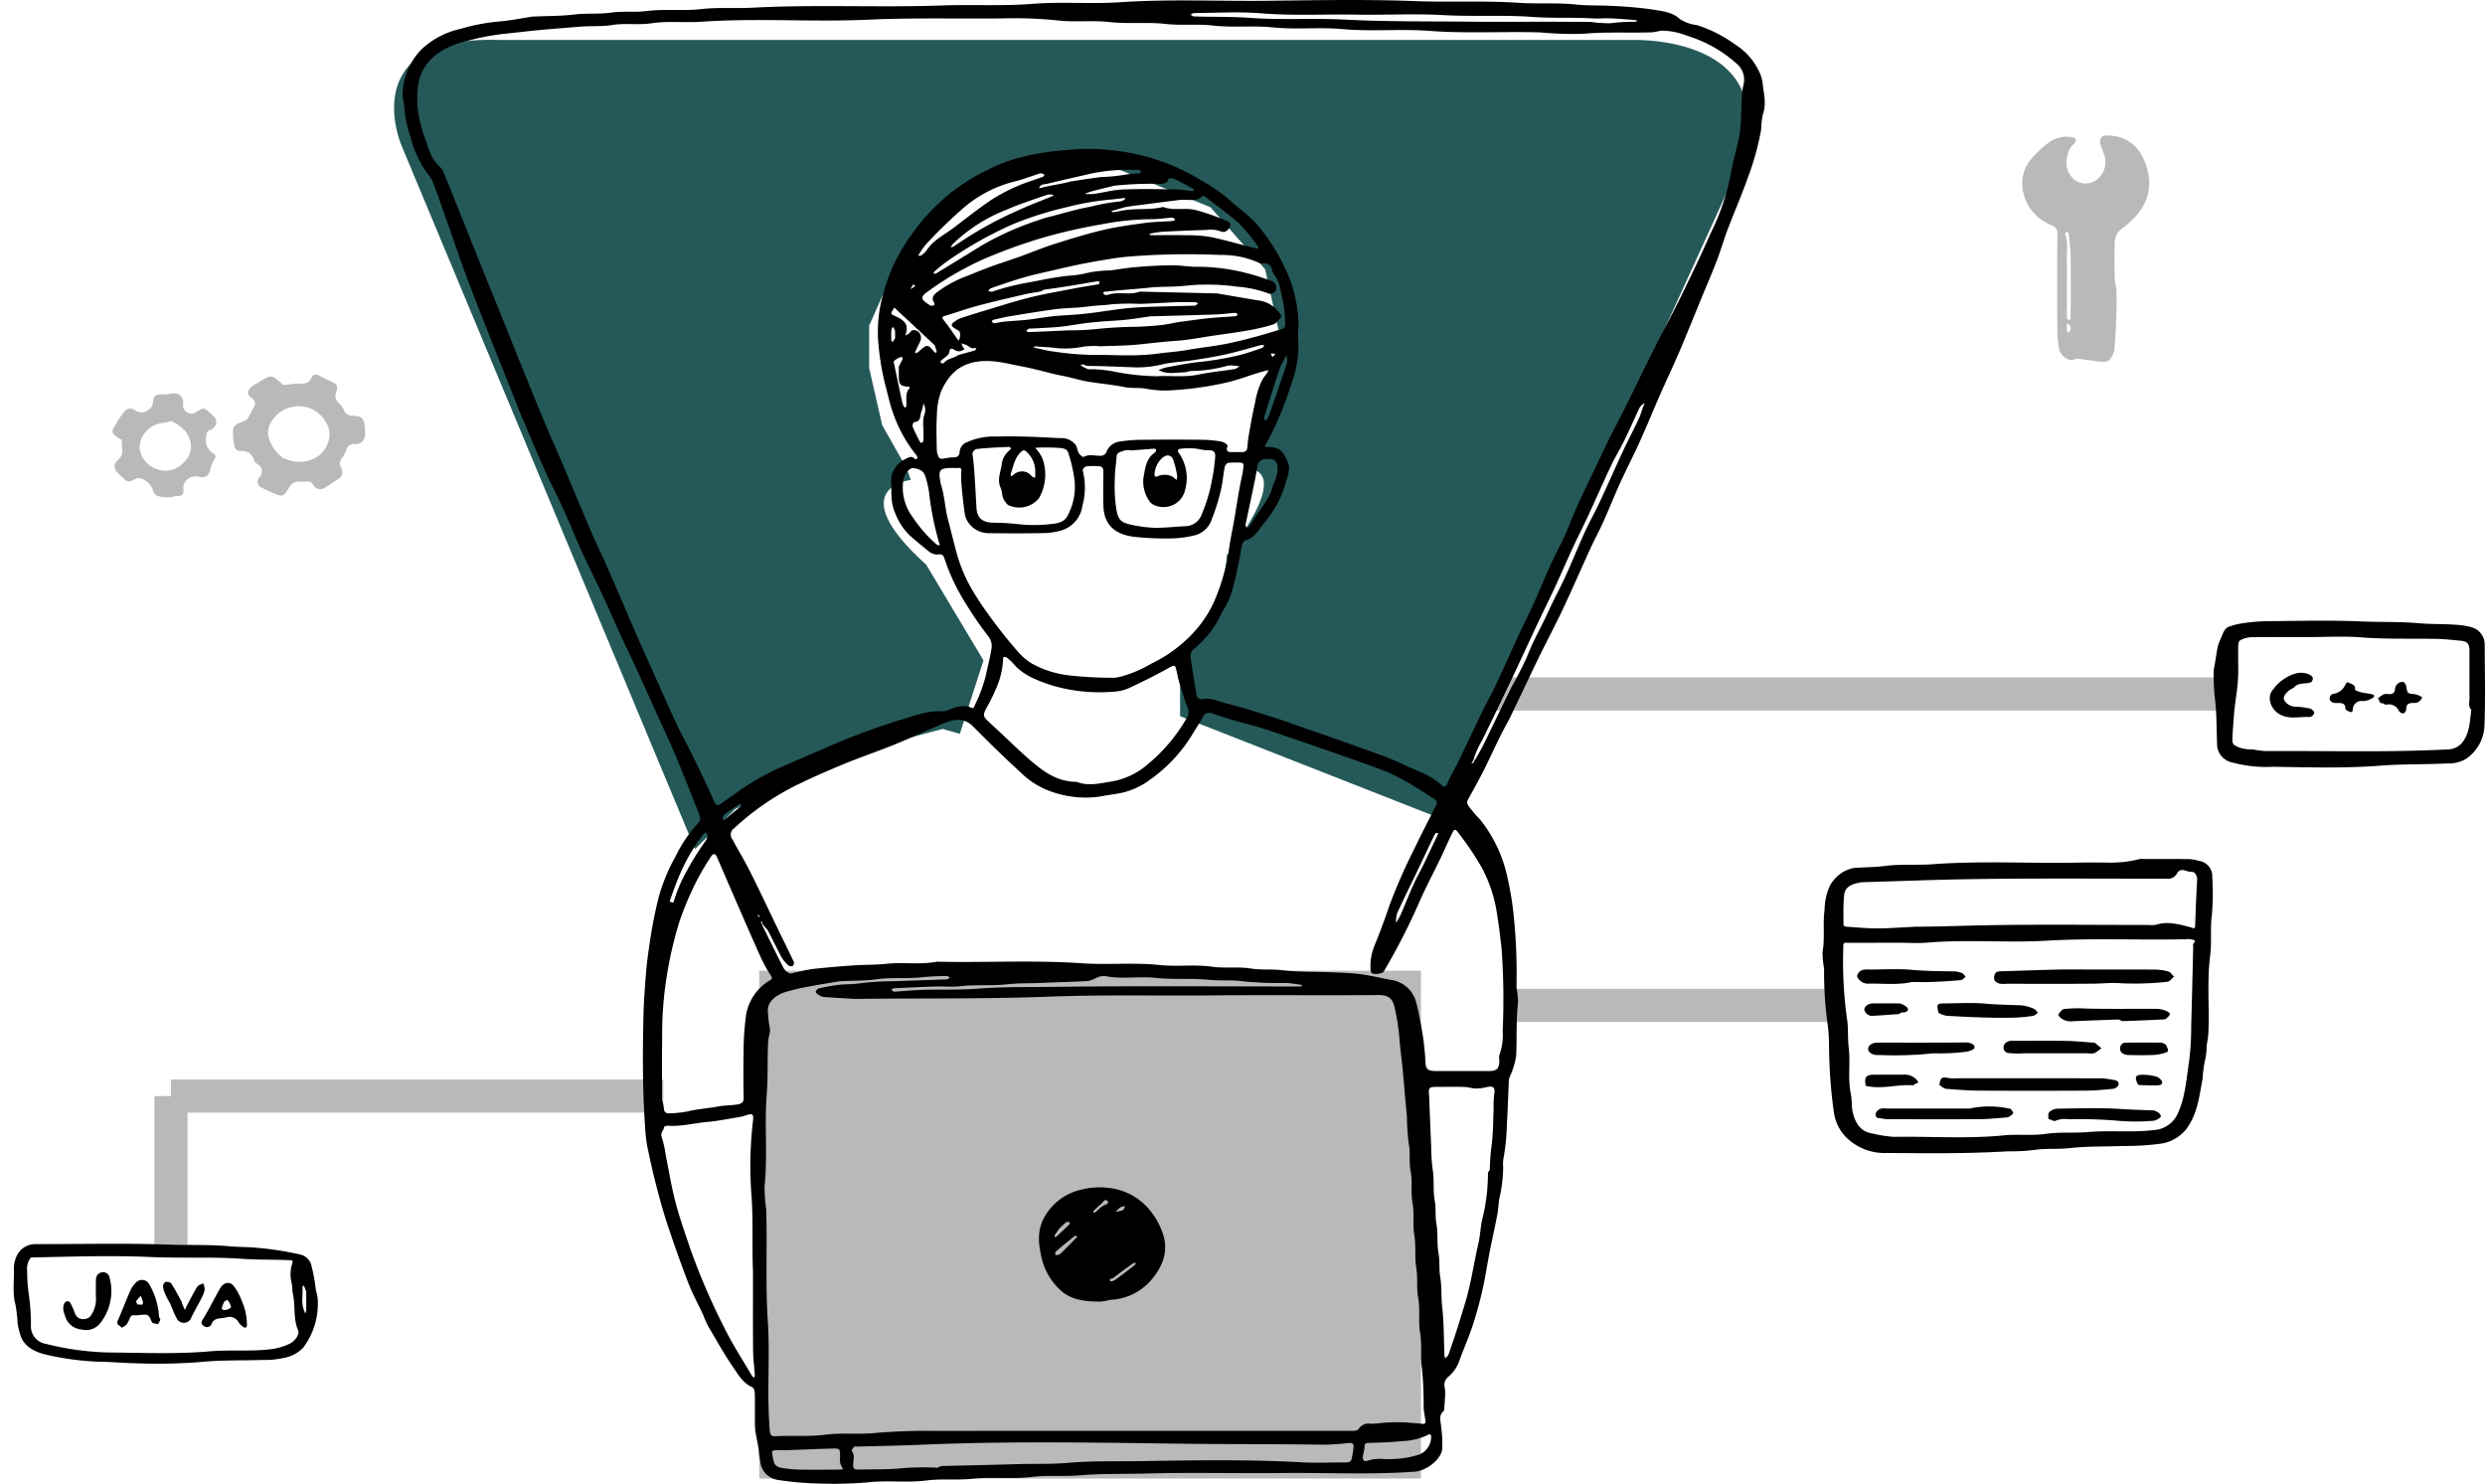 <svg xmlns="http://www.w3.org/2000/svg" width="375.165" height="224" viewBox="0 0 375.165 224"><defs><style>.a,.b{fill:none;}.b{stroke:#b9b9b9;stroke-width:5px;}.c{fill:#b9b9b9;}.d{fill:#255959;}</style></defs><g transform="translate(-345.38 -62.164)"><rect class="a" width="54.212" height="8.519" transform="translate(345.38 166.898)"></rect><line class="b" x2="127.938" transform="translate(553.143 166.937)"></line><path class="b" d="M0,0H49.553" transform="translate(572.468 213.953)"></path><line class="b" x2="74.33" transform="translate(371.186 227.643)"></line><line class="b" x2="22.524" transform="translate(371.186 227.643) rotate(90)"></line><rect class="c" width="99.904" height="76.671" transform="translate(459.999 208.719)"></rect><path class="d" d="M-635.277-17012.314l-44.357-106.312s-7.041-16.547,14.786-15.844h171.442s24.995-.7,14.434,21.828l-43.653,95.752-39.428-15.488v-6.687s7.041-12.324,7.041-17.6c0,0,10.355-12.754,2.963-13.107l5.423-18.365-2.588-11.709-8.258-9.367-15.531-6.41s-15.777,1.727-16.27,1.973-12.449,7.52-12.449,7.52l-5.3,10.352-1.972,4.439v6.408l1.972,8.627,3.7,6.533.616,1.727s-10.6,1.111,2.342,12.818l8.628,14.422-3.574,11.092-2.589-.738-13.928,3.7-17.379,8.381Z" transform="translate(1085.592 17202.668)"></path><g transform="translate(347.436 62.164)"><path d="M1081.565,198.709c-.763-1.7-1.636-3.235-2.263-4.85-1.143-2.935-2.184-5.908-3.18-8.89-.648-1.933-1.188-3.9-1.695-5.869q-.8-3.1-1.424-6.238a23.33,23.33,0,0,1-.3-2.949c-.4-5.594-.358-11.2-.229-16.794.033-1.46.137-2.945.24-4.416.129-1.838.29-3.679.576-5.5a72.167,72.167,0,0,1,1.459-7.693,27.461,27.461,0,0,1,2.559-6.194,20.5,20.5,0,0,1,3.437-5.067c.443-.427.286-.938.086-1.437-1.1-2.728-2.148-5.472-3.281-8.186-.878-2.1-1.85-4.167-2.788-6.246q-1.739-3.855-3.495-7.7c-.673-1.471-1.387-2.926-2.062-4.4-1.037-2.262-2.039-4.539-3.089-6.8-.928-1.994-1.936-3.957-2.846-5.958-.994-2.19-1.883-4.421-2.878-6.61-.909-2-1.94-3.955-2.84-5.96-1.187-2.648-2.312-5.321-3.438-7.992-.626-1.489-1.2-3-1.8-4.5-.736-1.846-1.481-3.689-2.209-5.538-1.426-3.622-2.887-7.232-4.248-10.874-1.218-3.261-2.318-6.561-3.476-9.842-.565-1.6-1.117-3.207-1.732-4.791a5.425,5.425,0,0,0-.845-1.269,16.545,16.545,0,0,1-2.565-5.667,15.9,15.9,0,0,1-.876-4.194c-.014-.675-.279-1.35-.255-2.019A9.977,9.977,0,0,1,1039,7.412a12.435,12.435,0,0,1,5.783-3.037,30.315,30.315,0,0,1,5.667-1.114c1.8-.128,3.578-.5,5.366-.768.093-.014.19,0,.286,0,1.962-.088,3.941-.062,5.883-.3,1.872-.228,3.766-.024,5.6-.289,1.79-.259,3.569-.008,5.322-.233,2.771-.357,5.572.009,8.313-.3,2.6-.294,5.173-.072,7.753-.21,9.536-.509,19.088,0,28.618-.337,4.543-.159,9.091.113,13.607-.242,4.45-.349,8.9.049,13.324-.249,7.4-.5,14.8-.134,22.191-.218,7.434-.084,14.88-.232,22.3.055,5.164.2,10.328-.1,15.466.251,2.926.2,5.853-.04,8.745.259,1.926.2,3.836.106,5.75.227a58.363,58.363,0,0,1,6.047.562c1.37.232,2.811.366,3.952,1.444a6.457,6.457,0,0,0,2.577.888,20.333,20.333,0,0,1,5.72,2.906,9.677,9.677,0,0,1,3.5,3.833,5.677,5.677,0,0,1,.642,1.874c.159,1.606.642,3.2.056,4.845a12.211,12.211,0,0,0-.257,2.284,40.976,40.976,0,0,1-2.085,7.466c-.914,2.612-2.039,5.159-3.023,7.75-.559,1.473-.978,2.993-1.54,4.466-.693,1.815-1.47,3.6-2.211,5.4-1.165,2.834-2.305,5.678-3.506,8.5-.909,2.134-1.915,4.232-2.847,6.356-1.067,2.429-2.069,4.882-3.16,7.3-.9,2-1.93,3.959-2.841,5.96s-1.717,4.041-2.618,6.045c-.593,1.324-1.3,2.6-1.906,3.924-1.4,3.054-2.73,6.136-4.163,9.176-1.187,2.517-2.5,4.98-3.723,7.484-1.419,2.913-2.781,5.85-4.193,8.766-.489,1.011-1.074,1.981-1.57,2.989-.828,1.677-1.592,3.381-2.435,5.051-.771,1.524-1.587,3.03-2.437,4.517-.345.6.1.977.356,1.358a19.345,19.345,0,0,0,1.394,1.6,20.579,20.579,0,0,1,4.1,8.4,45.944,45.944,0,0,1,.927,5.115,86.017,86.017,0,0,1,.54,11.9,17.927,17.927,0,0,1,.246,2.15c-.332,2.756-.157,5.522-.3,8.276a12.535,12.535,0,0,1-.908,2.965,2.5,2.5,0,0,0-.186.591c-.107,2.226-.166,4.453-.3,6.677a32.98,32.98,0,0,1-.552,5.373,4.7,4.7,0,0,0-.01,1.062,21.455,21.455,0,0,1-.559,4.708c-.17.792-.157,1.617-.309,2.415-.345,1.813-.748,3.616-1.11,5.426-.216,1.074-.407,2.153-.595,3.232a57.274,57.274,0,0,1-2.021,8.142c-.581,1.764-1.335,3.477-1.978,5.225a5.568,5.568,0,0,1-1.689,2.537,1.553,1.553,0,0,0-.538,1.739,7.987,7.987,0,0,1,0,1.7c-.009.345-.039.691-.076,1.036-.027.25.016.6-.14.734-.8.712-.376,1.562-.358,2.351a16.541,16.541,0,0,1,.157,3.5c-.339,1.7-2.608,3.171-4.07,3.277-6.729.49-13.461.134-20.19.209-6.766.075-13.54-.112-20.3.071-3.392.091-6.8-.005-10.172.277-2.4.2-4.809-.051-7.175.236-3.016.366-6.046-.028-9.031.285-2.308.241-4.621-.04-6.888.253-2.924.377-5.858-.045-8.747.274a60.067,60.067,0,0,1-7.466.189,47.749,47.749,0,0,1-6.192-.534,3.129,3.129,0,0,1-2.645-2.372,21.5,21.5,0,0,1-.31-2.28c-.153-.957-.368-1.9-.51-2.862a10.327,10.327,0,0,1-.054-1.444c-.006-1.375.02-2.752-.019-4.127-.009-.311-.129-.8-.356-.9-1.469-.662-2.169-1.969-2.966-3.123-1.34-1.941-2.469-4.01-3.669-6.033a10.119,10.119,0,0,1-.714-1.589m8.293-60.569-.266-.019a.555.555,0,0,1,.266.285l.265.02a.548.548,0,0,1-.265-.286m107.958-23.029a.976.976,0,0,1,.286-.532c.4-.731.838-1.448,1.2-2.194,1.426-2.906,2.814-5.828,4.247-8.73a52.121,52.121,0,0,0,2.374-4.666c.842-2.26,2.1-4.332,3.08-6.524.829-1.852,1.823-3.639,2.668-5.485,1-2.184,1.885-4.413,2.881-6.6.706-1.545,1.549-3.036,2.269-4.575,1.213-2.589,2.359-5.206,3.568-7.8.772-1.653,1.637-3.268,2.4-4.924.293-.639.418-1.345.762-2.021.007-.082.013-.165.02-.247a.566.566,0,0,1-.306.247,2.579,2.579,0,0,0-.422.5c-.778,1.65-1.508,3.318-2.311,4.958-.621,1.269-1.374,2.482-1.976,3.758-1.22,2.586-2.365,5.2-3.566,7.8-.7,1.5-1.463,2.98-2.159,4.485-.974,2.105-1.895,4.232-2.87,6.337-.819,1.767-1.7,3.511-2.525,5.274-1.358,2.888-2.682,5.789-4.051,8.673q-2.134,4.5-4.328,8.965a13.2,13.2,0,0,0-1.244,2.766.993.993,0,0,1-.286.532l-.021.247a.565.565,0,0,1,.307-.247M1090.43,139.47c-.027-.112-.053-.225-.079-.338l-.187.053a2.145,2.145,0,0,1,.266.551c1.048,2.125,2.079,4.257,3.163,6.367a1.986,1.986,0,0,0,.9.828c.242.108.639-.079.965-.14.922-.176,1.836-.419,2.767-.519,2.061-.22,4.127-.4,6.2-.534,1.579-.1,3.156-.059,4.747-.229,2.511-.269,5.078.177,7.594-.316,7.3.165,14.6-.268,21.9.24,3.9.27,7.83-.156,11.748.264,2.609.28,5.252-.122,7.891.254,1.929.276,3.918-.044,5.885.276,1.5.244,3.053.06,4.6.242,2.505.3,5.06.221,7.594.327,1.438.061,2.887.1,4.31.282,1.51.2,3,.555,4.494.843a4.6,4.6,0,0,1,3.935,3.372c.227.9.427,1.792.589,2.706a41.855,41.855,0,0,1,.818,6.33c.024,1.06.349,1.367,1.519,1.37q4.075.01,8.149,0c1.011,0,1.394-.329,1.48-1.266.037-.4-.119-.845.03-1.189a9.2,9.2,0,0,0,.478-3.649,105.6,105.6,0,0,0-.169-12.4c-.239-2.118-.487-4.221-.874-6.323a21.593,21.593,0,0,0-2.155-5.96,45.225,45.225,0,0,0-3.495-5.175c-.443-.626-.606-.608-.949.086-.6,1.229-1.135,2.49-1.729,3.725-1.114,2.321-2.342,4.6-3.355,6.958a96.262,96.262,0,0,1-4.939,9.672c-.147.258-.307.608-.552.7a2.587,2.587,0,0,1-1.327.129c-.395-.083-.413-.5-.416-.883a8.071,8.071,0,0,1,.561-3.248c.841-2.029,1.6-4.091,2.3-6.167a86.71,86.71,0,0,1,4.027-9.095c.9-1.917,1.9-3.793,2.849-5.689.47-.94.466-.942-.506-1.557-.595-.376-1.177-.772-1.787-1.125a39.011,39.011,0,0,0-4.466-2.495c-2.732-1.132-5.558-2.071-8.361-3.055-3.256-1.143-6.526-2.253-9.795-3.368-2.861-.976-5.873-1.525-8.694-2.631-.34-.134-1.135-.013-1.233.19-.488,1.03-1.168,1.946-1.746,2.921a22.773,22.773,0,0,1-6.333,6.839,11.416,11.416,0,0,1-4.245,2.026c-1.062.238-2.149.332-3.189.554a15.207,15.207,0,0,1-6.874-.485,12.409,12.409,0,0,1-5.419-3.213c-2.467-2.245-4.836-4.586-7.181-6.943a3.091,3.091,0,0,0-2.91-.824,11.522,11.522,0,0,0-2.455.89c-2.165.921-4.3,1.913-6.477,2.793-2.544,1.026-5.155,1.911-7.69,2.956-2.418,1-4.812,2.055-7.154,3.2a39.977,39.977,0,0,0-9.294,6.455,1.152,1.152,0,0,0-.263,1.668c.9,1.648,1.873,3.267,2.714,4.943,1.417,2.824,2.751,5.682,4.124,8.524.815,1.683,1.649,3.356,2.441,5.048a.625.625,0,0,1-.176.608.729.729,0,0,1-.655-.1,5.121,5.121,0,0,1-1.011-1.2c-.716-1.318-1.341-2.678-2.05-4-.19-.351-.553-.623-.837-1.065m69.351-46.99a15.281,15.281,0,0,1-4.057,5.361,1.469,1.469,0,0,0-.666,1.48c.3,1.84.542,3.689.9,5.519a.739.739,0,0,0,.918.7c1.268-.259,2.408.356,3.57.645,2.3.572,4.563,1.295,6.819,2.014,1.959.625,3.889,1.326,5.83,2,2.392.834,4.793,1.651,7.171,2.522,2.335.855,4.722,1.63,6.945,2.7,2.052.984,4.351,1.645,5.967,3.333a.609.609,0,0,0,.476-.159c.232-.394.385-.827.592-1.234.433-.854.9-1.691,1.32-2.553,1.191-2.469,2.347-4.952,3.545-7.418.635-1.309,1.37-2.577,1.988-3.893,1.217-2.592,2.372-5.208,3.575-7.806.7-1.506,1.463-2.985,2.146-4.5.886-1.965,1.693-3.962,2.588-5.923.914-2,2.029-3.928,2.814-5.968,1.414-3.677,3.265-7.173,4.917-10.75,1.148-2.487,2.475-4.9,3.7-7.36,1.351-2.717,2.651-5.457,4.014-8.169,1.4-2.789,2.9-5.536,4.271-8.337,1.536-3.133,3.04-6.282,4.444-9.467A34.975,34.975,0,0,0,1236.6,26.4c.316-2.1,1.044-4.146,1.363-6.246.273-1.8.22-3.649.326-5.475a10.194,10.194,0,0,1,.226-1.765A3.17,3.17,0,0,0,1237.5,9.6a19.924,19.924,0,0,0-7.437-4.191,10.629,10.629,0,0,0-3.794-.778c-.536.034-1.064.228-1.6.248-3.439.125-6.876-.1-10.324.223a52.912,52.912,0,0,1-6.453-.209c-5.582-.168-11.166.193-16.757-.229-4.374-.33-8.781.126-13.178-.272-3.468-.313-6.967.1-10.464-.255-2.984-.306-6.016.068-9.031-.281-2.368-.275-4.77.026-7.177-.243-2.79-.313-5.631.031-8.457-.285-2.607-.292-5.248.061-7.892-.252a63.246,63.246,0,0,0-8.166-.3c-6.776.082-13.548-.12-20.331.193-8.385.386-16.8-.269-25.188.31-2.528.174-5.065-.143-7.607.239-1.93.29-3.912-.062-5.89.256-1.637.263-3.342.112-5.025.262-2.158.193-4.323.333-6.482.549-1.641.163-3.275.374-4.91.53a37.145,37.145,0,0,0-5.668,1.112,11.944,11.944,0,0,0-4.524,2.052c-2.888,2.256-3.013,5.3-2.727,8.387a20.285,20.285,0,0,0,1.121,4.349c.492,1.5.906,3.061,2.216,4.206a2.023,2.023,0,0,1,.5.732c.532,1.259,1.04,2.528,1.549,3.8q1.205,3,2.4,6,1.087,2.709,2.175,5.418c.822,2.035,1.654,4.065,2.475,6.1.99,2.458,1.965,4.921,2.96,7.377,1.2,2.955,2.388,5.911,3.618,8.854.958,2.292,1.983,4.56,2.956,6.847,1.441,3.393,2.844,6.8,4.3,10.189.719,1.674,1.544,3.309,2.275,4.979,1.543,3.531,3.049,7.077,4.584,10.611.743,1.71,1.521,3.406,2.285,5.109,1.2,2.686,2.378,5.384,3.622,8.054.736,1.581,1.612,3.1,2.377,4.674,1.147,2.352,2.291,4.707,3.35,7.094.289.65.568.557,1,.262.806-.553,1.59-1.136,2.4-1.689a37.992,37.992,0,0,1,6.129-3.575c2.311-1.019,4.631-2.016,6.952-3.014a104.023,104.023,0,0,1,11.893-4.447c1.985-.58,3.9-1.344,6.043-1.2a1.6,1.6,0,0,0,.528-.093c1.258-.366,2.455-1.1,3.865-.446.332.154.392-.142.51-.408a22.259,22.259,0,0,0,1.673-4.547c.269-1.313.624-2.612.832-3.932a2.391,2.391,0,0,0-.5-1.937,50.882,50.882,0,0,1-3.257-4.714,30.884,30.884,0,0,1-3.373-7.094.684.684,0,0,0-.834-.519,1.956,1.956,0,0,1-1.5-.468c-1-.787-1.965-1.608-2.918-2.442a9.292,9.292,0,0,1-2.186-3.414c-.692-1.531-.5-3.124-.576-4.709a3.1,3.1,0,0,1,.608-2.031,3.308,3.308,0,0,1,1.361-1.254c.428-.144,1.05-.772,1.617-.085.037.045.354-.026.358-.055a.66.66,0,0,0-.074-.447,21.105,21.105,0,0,1-3.589-6.473c-.527-1.425-.8-2.89-1.2-4.335a38.956,38.956,0,0,1-1.018-6.242,20.51,20.51,0,0,1,.781-7.525,26.285,26.285,0,0,1,4.054-8.551,30.945,30.945,0,0,1,5.991-6.479,31.877,31.877,0,0,1,7.621-4.432c3.8-1.57,7.809-1.983,11.851-2.261a28.435,28.435,0,0,1,4.747.163,31.451,31.451,0,0,1,5.953,1.134,30.832,30.832,0,0,1,7.65,3.381,26.232,26.232,0,0,1,4.283,2.918c1.316,1.247,2.87,2.292,4.082,3.614a29.069,29.069,0,0,1,4.081,6.133,20.8,20.8,0,0,1,2.347,8.946c.033.725-.153,1.417-.057,2.182a16.65,16.65,0,0,1-1.045,7.021,48.046,48.046,0,0,1-3.751,8.939c-.1.189-.568.546.24.55,1.709.01,2.238.583,2.934,2.119.529,1.168.064,2.175-.223,3.188a16.445,16.445,0,0,1-3.36,6.267c-.788.915-1.354,2.182-2.813,2.547-.23.057-.412.511-.489.81-.149.572-.186,1.169-.306,1.749-.273,1.312-.525,2.63-.865,3.927a13.211,13.211,0,0,1-1.848,4.4m14.871,123.534q2.357,0,4.717,0c.426,0,.842.029,1.124-.375a1.83,1.83,0,0,1,1.834-.7,6.851,6.851,0,0,0,.972-.055,26,26,0,0,1,4.473-.126c.726.093,1.46.08,2.181.189.4.06.642-.036.573-.479-.106-.671-.239-1.343-.28-2.019a53.777,53.777,0,0,0-.25-5.885c-.3-1.751.019-3.553-.283-5.347-.295-1.751.039-3.556-.293-5.346-.267-1.442-.026-2.931-.276-4.417-.273-1.619-.021-3.288-.295-4.945-.266-1.623.013-3.288-.282-4.949-.28-1.573.027-3.2-.292-4.814-.267-1.351.014-2.756-.282-4.151a37.167,37.167,0,0,1-.266-4.014c-.22-2.228-.4-4.465-.6-6.7-.162-1.794-.43-3.581-.552-5.37a33.947,33.947,0,0,0-.652-4.164c-.287-1.486-.838-2.145-2.488-2.13-8.292.073-16.585-.029-24.876.052-8.253.081-16.5-.124-24.763.188-9.337.351-18.695.238-28.043.326-.525.005-1.051.023-1.573,0-1.487-.076-2.973-.162-4.457-.272a1.729,1.729,0,0,1-.732-.266c-.214-.13-.513-.337-.516-.514s.283-.475.492-.522a29.572,29.572,0,0,1,3.049-.538c1.052-.117,2.1-.053,3.179-.23a42.3,42.3,0,0,1,5.162-.313c2.628-.1,5.258-.176,7.887-.281.169-.007.332-.176.5-.269-.176-.084-.355-.244-.528-.24-1.251.027-2.494.063-3.749.2-2.226.242-4.49-.023-6.743.289-1.746.244-3.538.209-5.309.3a2.523,2.523,0,0,0-.285,0c-1.551.264-3.106.507-4.649.8a32.951,32.951,0,0,0-3.5.808c-1.544.481-3.014,1.56-2.7,3.289a15.281,15.281,0,0,0,.232,2.035c.2.639-.176,1.415-.215,2.135-.146,2.713-.014,5.423-.229,8.147-.359,4.561.165,9.155-.32,13.731a25.858,25.858,0,0,0,.246,3.48c.182,5.6-.133,11.193.237,16.8.366,5.539-.176,11.109.309,16.66.066.749.31.844.971.808,2.485-.14,4.966.105,7.467-.226,2.452-.326,4.957,0,7.458-.26a92.717,92.717,0,0,1,9.311-.309c19.205-.023,38.412-.012,57.9-.012M1162.927,71.447c.047-.425.117-.851.127-1.277a.434.434,0,0,0-.3-.306,11.987,11.987,0,0,0-2,.016c-.21.026-.486.388-.533.629-.233,1.206-.317,2.441-.612,3.631a31.448,31.448,0,0,1-1.347,4.269,3.642,3.642,0,0,1-2.57,2.411,16.682,16.682,0,0,1-3.078.456,44.123,44.123,0,0,1-5.89-.214c-2.91-.3-4.7-1.7-4.813-4.6-.067-1.728-.018-3.46-.007-5.19,0-.427-.066-.829-.592-.873a9.765,9.765,0,0,0-2,.017c-.213.026-.576.45-.532.609a10.355,10.355,0,0,1-.052,5.373,4.5,4.5,0,0,1-3.1,3.663,10.4,10.4,0,0,1-2.665.423c-2.81.053-5.622.05-8.434.008a3.713,3.713,0,0,1-3.488-2.554c-.276-1.644-.42-3.309-.583-4.968a14.451,14.451,0,0,1,0-1.862c.01-.321-.057-.506-.461-.459a6.155,6.155,0,0,1-.714,0c-2.1-.006-2.324.23-1.979,2.12.009.043-.011.092,0,.132.636,1.8.651,3.719,1.14,5.55.472,1.772.891,3.557,1.384,5.324a23.335,23.335,0,0,0,2.641,5.9c.952,1.554,2.023,3.05,3.126,4.517q1.681,2.236,3.543,4.353a9.172,9.172,0,0,0,1.978,1.643,15.241,15.241,0,0,0,6.173,1.837,59.2,59.2,0,0,0,6.166.3,4.707,4.707,0,0,0,1.064-.169,18.275,18.275,0,0,0,4.572-1.938,21.033,21.033,0,0,0,7.1-5.49,18.177,18.177,0,0,0,2.9-5,27.494,27.494,0,0,0,1.7-6.268c.2-1.629.556-3.241.839-4.862.117-.666.227-1.333.336-2,.272-1.671.539-3.341.952-5.145M1136.044,56.8c-.438-.089-.878-.166-1.311-.268-1.723-.408-3.43-.894-5.17-1.219-2.229-.417-4.381-1.076-6.782-.7-2.9.454-4.341,2.225-5.347,4.407a10.587,10.587,0,0,0-.668,3.725c-.106,1.724-.042,3.459-.013,5.189a3.063,3.063,0,0,0,.289,1.082.569.569,0,0,0,.452.246c.541-.04,1.075-.2,1.615-.2.661-.006,1.052-.117,1.087-.854a1.716,1.716,0,0,1,1.083-1.439,10.014,10.014,0,0,1,4.6-.857c3.146-.1,6.306.076,9.455.236a2.724,2.724,0,0,1,2.384,1.021c.236.385.263.879.489,1.271.14.244.612.6.7.551.809-.464,1.669-.166,2.488-.182a.945.945,0,0,0,.991-.619,2.431,2.431,0,0,1,1.878-1.508,21.98,21.98,0,0,1,3.592-.284q4.573-.055,9.149,0a18.249,18.249,0,0,1,2.737.274,1.757,1.757,0,0,1,.884.541c.093.1-.123.415-.1.621.017.148.2.388.318.4.616.041,1.238,0,1.856.024.641.025.928-.2.954-.829a16.142,16.142,0,0,1,.277-2.152c.267-1.49.518-2.984.866-4.458a12.147,12.147,0,0,1,1.135-3.551c.216-.365.51-.689.751-1.043a1.143,1.143,0,0,0,.1-.357c-.134.04-.267.085-.4.119-1.968.483-3.812,1.29-5.808,1.747a49.234,49.234,0,0,1-8.178,1.178,14.873,14.873,0,0,1-3.892-.2c-1.11-.228-2.289-.041-3.452-.278-1.856-.379-3.766-.523-5.638-.845-1.042-.179-2.053-.517-3.365-.783m-60.771,109.29a7.418,7.418,0,0,1,.272,1.221c.03.548.28.82.859.772a16.959,16.959,0,0,0,2.73-.292c1.533-.386,3.114-.455,4.659-.752.941-.18,1.928-.145,2.874-.3.492-.083.942-.278.925-.973q-.086-3.522-.01-7.05a40.26,40.26,0,0,1,.32-5.071,6.984,6.984,0,0,1,.676-2.391,7.385,7.385,0,0,1,2.947-3.235c.267-.146.455-.333.182-.74a19.121,19.121,0,0,1-1.527-2.733c-1.281-2.831-2.511-5.683-3.752-8.529-.961-2.2-1.906-4.408-2.865-6.61-.072-.163-.176-.4-.315-.434-.253-.069-.383.036-.576.326a36.684,36.684,0,0,0-2.622,4.581,46.353,46.353,0,0,0-2.247,5.524,60.147,60.147,0,0,0-2.21,10.84,55.291,55.291,0,0,0-.308,6.4c-.047,3.059-.011,6.118-.011,9.443m51.048-55.51c1.482,1.379,2.921,2.8,4.456,4.128,2.006,1.736,4.122,3.331,7.087,3.327,1.777.714,3.593.2,5.323-.06a11.206,11.206,0,0,0,5.4-2.582,25.466,25.466,0,0,0,5.913-7.024,1.652,1.652,0,0,0,.1-1.559c-.465-1.242-.867-2.507-1.251-3.774-.206-.68-.3-1.391-.489-2.075-.1-.369-.169-.643-.8-.287-2.043,1.15-4.151,2.208-6.287,3.2a6.673,6.673,0,0,1-2.454.558,25.188,25.188,0,0,1-9.393-1.021c-2.113-.72-4.144-1.478-5.588-3.187a7.436,7.436,0,0,0-1.011-.937.8.8,0,0,0-.48-.1c-.037,0-.1.222-.1.342a11.813,11.813,0,0,1-.892,4.049,28.684,28.684,0,0,1-1.637,3.356c-.526,1.019-.509,1.212.338,2.006.536.5,1.077,1,1.759,1.638M1089,191.919c-.154-3.729.049-7.456-.207-11.2a58.562,58.562,0,0,1,.176-11.19c.186-1.495.033-1.511-1.447-1a2.376,2.376,0,0,1-.389.089c-1.69.268-3.372.623-5.075.776-1.968.176-3.9.711-5.9.566-.193-.013-.565.105-.571.178-.031.529-.628.873-.362,1.547a16.543,16.543,0,0,1,.622,2.821c.478,2.342.849,4.708,1.46,7.021.632,2.395,1.466,4.746,2.264,7.1a98.854,98.854,0,0,0,5.173,11.966c1.218,2.463,2.745,4.794,4.141,7.179.056.093.2.144.3.214a1.136,1.136,0,0,0,.1-.358c-.087-1.249-.256-2.5-.267-3.746-.036-3.9-.013-7.8-.013-11.969m110.961-14.909c.094-.14.267-.278.273-.422a34.209,34.209,0,0,1,.25-3.489c.276-1.893.243-3.826.332-5.741a14.5,14.5,0,0,1,.076-2.106c.2-1.02-.086-1.35-1.121-1.12a7,7,0,0,1-1.613.214c-.582-.009-1.158-.218-1.742-.237-1.237-.039-2.478-.012-3.716-.012-1.757,0-1.757,0-1.606,1.559,0,.044,0,.089,0,.133.094,2.4.175,4.808.293,7.211a26.947,26.947,0,0,0,.214,3.494c.279,1.568.031,3.2.325,4.808.207,1.142.04,2.312.253,3.489.262,1.438.046,2.937.315,4.412.214,1.183.051,2.4.26,3.619.254,1.486.123,3.023.295,4.545.27,2.387.236,4.8.336,7.207a2.984,2.984,0,0,0,.1.491,2.1,2.1,0,0,0,.453-.426,5.482,5.482,0,0,0,.3-.816c.857-2.432,1.616-4.887,2.348-7.356.851-2.871,1.251-5.805,1.925-8.7.289-1.238.312-2.529.608-3.765a28.525,28.525,0,0,0,.839-7m-83.078,44.595a1.831,1.831,0,0,1,.6-.254c3.771-.1,7.543-.162,11.312-.286,2.581-.085,5.152.037,7.747-.193,3.6-.321,7.255-.206,10.88-.262,8.149-.125,16.308-.278,24.458.18,2.136.12,4.286.009,6.429.025.452,0,.911-.021,1.044-.454a12.078,12.078,0,0,0,.3-1.748c.077-.51-.046-.809-.724-.744a35.149,35.149,0,0,1-3.881.261c-7.534-.113-15.068-.061-22.6-.165-12.72-.174-25.454-.377-38.176.173-3.15.136-6.3.185-9.456.274-.184.005-.439-.041-.539.051-.18.162-.43.522-.365.611.492.654.24,1.372.214,2.039-.026.684.206.793.872.775,2.3-.067,4.59.023,6.888-.248a45.385,45.385,0,0,1,5-.035M1142.908,40.83c1.35-.178,2.7-.409,4.054-.519,1.766-.144,3.54-.248,5.312-.261,1.294-.009,2.593.257,3.884.226a29.765,29.765,0,0,1,6.929.845,37.488,37.488,0,0,1,4.27,1.319,1.093,1.093,0,0,1,.563,1.416.959.959,0,0,1-1.32.37,17.061,17.061,0,0,0-4.57-.953,31.8,31.8,0,0,0-5.162-.294c-1.2-.01-2.4.169-3.6.245-1.486.094-2.966.044-4.464.206-2.1.228-4.226.335-6.332.593-.257.032-.649-.1-.542.343.024.1.416.231.566.176,1.592-.592,3.332.083,4.916-.517l11.318.266a2.027,2.027,0,0,1,.286,0c2.082.352,4.161.719,6.246,1.059a4.676,4.676,0,0,1,3.426,2.189.453.453,0,0,1-.027.44c-.337.362-.656.858-1.094,1a30.076,30.076,0,0,1-3.749.892c-1.777.316-3.572.548-5.361.811-1.835.27-3.661.643-5.507.769s-3.656.34-5.482.535c-1.995.213-4.015.215-6.026.29a12.467,12.467,0,0,0-2.554.06,13.772,13.772,0,0,1-4.753.131c-.811-.074-1.647-.081-2.464-.178-.1-.012-.223.089-.336.138a3.8,3.8,0,0,0,.376.118c.874.181,1.74.418,2.624.522a44.865,44.865,0,0,0,5.622.51c3.39-.034,6.785.278,10.18-.193,1.486-.206,2.993-.284,4.478-.557,1.775-.326,3.582-.5,5.356-.828,1.524-.283,3.033-.663,4.53-1.059,1.53-.4,3.042-.87,4.552-1.337a.558.558,0,0,0,.289-.449,18.313,18.313,0,0,0-.313-3.607c-.366-1.389-.4-2.9-1.38-4.122a1.757,1.757,0,0,1-.288-.684,1.119,1.119,0,0,0-1.235-.977,1.511,1.511,0,0,1-.684-.063,13.517,13.517,0,0,0-5.875-1.206,111.2,111.2,0,0,0-13.458.211c-.821.069-1.643.143-2.454.27-1.554.243-3.107.5-4.647.8-1.614.318-3.216.69-4.817,1.06-1.466.339-2.941.657-4.383,1.075-1.64.476-3.25,1.044-4.865,1.6-.18.062-.3.279-.446.425.224.032.483.149.668.083a36.1,36.1,0,0,1,5.406-1.364c1.985-.377,3.955-.8,5.969-1.019a18.1,18.1,0,0,0,2.308-.283,16.316,16.316,0,0,1,4.057-.515m3.146,27.156a2.513,2.513,0,0,0-.987.023c-.436.216-1.115.2-1.164.9-.076,1.073-.26,2.143-.263,3.215a23.591,23.591,0,0,0,.23,4.817c.265,1.305.51,1.877,1.968,2.209a19.2,19.2,0,0,0,3.758.523c1.529.037,3.063-.164,4.6-.231a2.694,2.694,0,0,0,2.591-1.889,23.646,23.646,0,0,0,1.477-4.9,28.694,28.694,0,0,0,.529-3.776c.007-.685-.31-.919-1.018-.9a5.456,5.456,0,0,1-1.47-.194,9.27,9.27,0,0,0-2.7-.039c-.22.012-.645.13-.353.565a6.609,6.609,0,0,1,.984,5.67,3.255,3.255,0,0,1-1.928,2.3c-1.184.532-2.937.248-3.48-.671a5.107,5.107,0,0,1-.871-3.494c.263-1.368.343-2.893,1.774-3.835.109-.072.127-.291.137-.445a.658.658,0,0,0-.362-.1c-1.057.078-2.112.171-3.453.26m-14.442-.4a6.2,6.2,0,0,1,1.078,1.573,7.2,7.2,0,0,1-.51,6.049,3.868,3.868,0,0,1-4.659,1.021,2.3,2.3,0,0,1-.485-.576c-.493-.606-.366-1.409-.638-2.013-.545-1.209-.044-2.3.141-3.382a3.19,3.19,0,0,1,1.226-2.311c.285-.188.212-.505-.217-.486-1.531.069-3.068.123-4.589.293a.81.81,0,0,0-.8.937c.159,1.018.227,2.05.3,3.077.113,1.646.19,3.294.293,4.94.089,1.432.844,2.121,2.392,2.193a36.822,36.822,0,0,1,3.888.215,20.61,20.61,0,0,0,4.557.023c1.06-.079,2.306-.2,2.859-1.192a9.282,9.282,0,0,0,1.134-5.124,20.278,20.278,0,0,0-.847-4.05c-.14-.5-.209-1.04-1.23-1.142a29.125,29.125,0,0,0-3.889-.045m9.295,80a4.7,4.7,0,0,1-1.337.511c-2.435.134-4.876.185-7.312.293-1.629.073-3.249.012-4.893.2-2.361.266-4.777.016-7.167.3-1.171.141-2.38-.005-3.569.031-2.106.065-4.209.168-6.314.268a1.361,1.361,0,0,0-.436.2c.149.109.3.319.445.313,1.2-.061,2.4-.189,3.6-.246,3.007-.14,6.013.028,9.034-.209,3.845-.3,7.733-.217,11.6-.269,12-.162,24.012-.06,36.019-.06.38,0,.762.008,1.142-.005.073,0,.143-.087.215-.132a.745.745,0,0,0-.23-.124c-.721-.1-1.441-.23-2.168-.262a59.625,59.625,0,0,1-6.462-.242c-1.695-.258-3.435-.063-5.172-.237-2.7-.27-5.441-.012-8.168-.3-2.515-.266-5.079.249-7.6-.28a2.5,2.5,0,0,0-1.223.25M1126.321,39.765c1.032-.355,2.072-.7,3.1-1.068,1.682-.61,3.333-1.3,5.039-1.845,2.427-.77,4.865-1.529,7.347-2.116,2.091-.5,4.243-.789,6.383-1.076,1.375-.184,2.778-.19,4.167-.293.144-.011.279-.139.419-.213-.156-.1-.316-.3-.463-.3-1.058.06-2.116.246-3.172.234a41.265,41.265,0,0,0-7.514.781,82.142,82.142,0,0,0-8.455,1.9,78.6,78.6,0,0,0-9.608,3.469,46.224,46.224,0,0,0-7.953,4.623c-1.366.944-1.4,1.268-.013,2.155.074.047.15.125.227.126a1.089,1.089,0,0,0,.533-.068c.064-.038.044-.314-.031-.43-.4-.617-.116-1.05.38-1.465a17.76,17.76,0,0,1,4.726-2.554c1.528-.634,3.068-1.245,4.889-1.866M1200.39,3.29c5,0,10.006-.014,15.01.012a21.48,21.48,0,0,0,3.02.209,29.311,29.311,0,0,1,3.748-.226,1.374,1.374,0,0,0,.375-.118,1.244,1.244,0,0,0-.343-.138c-1.247-.1-2.492-.209-3.742-.262-.871-.038-1.738.07-2.622.015-3.053-.19-6.109,0-9.179-.228-4.466-.329-8.966-.022-13.46-.275-4.369-.246-8.765.007-13.148-.07-4.774-.084-9.543.19-14.326-.2-3.357-.272-6.761-.056-10.144-.041-.173,0-.345.164-.516.252.169.09.336.253.509.258,2.867.094,5.73.018,8.605.227,4.661.338,9.347.011,14.035.25,6.808.348,13.641.244,20.464.332.476.006.952,0,1.716,0m-43.183,26.358c-.143,0-.353-.058-.419.009-.709.706-1.624.505-2.489.523a8.456,8.456,0,0,0-.858.006q-3.112.386-6.222.795c-.629.082-1.264.143-1.882.274-.646.137-1.274.345-1.909.524-.127.036-.249.085-.373.127.12.046.247.144.356.129.488-.068.971-.171,1.456-.257,2-.353,4.068-.032,6.053-.529,1.63.63,3.386.029,5.065.5a32.937,32.937,0,0,1,4.689,1.683c.542.244.491.7.087,1.187a.948.948,0,0,1-1.12.331,4.158,4.158,0,0,0-2.185-.224c-2.2.05-4.4.15-6.6.261a15.011,15.011,0,0,0-1.74.262,1.369,1.369,0,0,0-.325.146,1.418,1.418,0,0,0,.377.111c1.81.007,3.623-.027,5.432.016a19.774,19.774,0,0,1,3.593.283c2.2.467,4.367,1.1,6.548,1.657a4.523,4.523,0,0,0,.589.072,2.507,2.507,0,0,0-.252-.545,25.074,25.074,0,0,0-2.654-3.221c-1.587-1.427-3.372-2.664-5.216-4.115m-45.472,42.6a7.474,7.474,0,0,0,1.4,5.863,20.579,20.579,0,0,0,3.556,4.068,1.549,1.549,0,0,0,.482.179,1.535,1.535,0,0,0-.034-.281,44.859,44.859,0,0,1-1.562-7.772,14.037,14.037,0,0,0-.573-2.434,1.519,1.519,0,0,0-.591-.817,2.963,2.963,0,0,0-1.247-.379c-.521-.044-1.131.7-1.434,1.573m-18.017,146.7c-.475,0-.951-.015-1.424.009-.149.008-.422.144-.415.193a7.14,7.14,0,0,0,.369,1.842,1.451,1.451,0,0,0,.979.6,18,18,0,0,0,2.727.277c1.8.041,3.608.015,5.412.011.42,0,.842-.027,1.262-.041a4.54,4.54,0,0,1-.458-.938,5.11,5.11,0,0,1-.019-1.058c-.016-1.143-.019-1.181-1.288-1.147-2.288.061-4.574.17-7.147.258M1153.775,48.55c1.4-.177,2.79-.384,4.191-.524,1.288-.129,2.585-.179,3.878-.285.129-.011.245-.169.367-.258-.124-.088-.255-.259-.372-.251-1.01.066-2.015.209-3.024.245-3.149.111-6.3.186-9.449.274a2.657,2.657,0,0,0-.286,0c-1.254.175-2.5.387-3.762.521-1.241.132-2.492.177-3.736.279-.866.071-1.733.154-2.594.268-1.21.159-2.408.4-3.622.515-1.477.142-2.966.19-4.45.278-.094.006-.216-.034-.28.008a3.647,3.647,0,0,0-.415.355c.139.057.279.168.415.162,1.96-.077,3.921-.157,5.88-.262a42.254,42.254,0,0,0,4.461-.208,58.107,58.107,0,0,1,6.011-.325c1.247-.065,2.5-.131,3.736-.276.929-.108,1.843-.341,3.05-.519m-3.718,8.254c2.053-.118,4.112.191,6.169-.243,1.806-.38,3.663-.544,5.491-.836a2.545,2.545,0,0,0,.749-.414c-.27-.035-.539-.086-.811-.1a3.332,3.332,0,0,0-1,.007,21.475,21.475,0,0,1-5.5.8c-.349,0-.7.195-1.045.2-1.194.006-2.414.323-3.572-.207-.107-.049-.213-.1-.32-.152.126-.038.253-.072.377-.115a5.118,5.118,0,0,1,.739-.259c1.544-.278,3.084-.608,4.643-.788A47.825,47.825,0,0,0,1162.5,53.6c1.144-.3,2.261-.689,3.379-1.067.139-.047.21-.269.313-.41a1.626,1.626,0,0,0-.485-.026c-1.746.459-3.473.989-5.235,1.383-1.7.381-3.432.654-5.161.92-1.436.221-2.911.264-4.323.57a16.467,16.467,0,0,1-4.054.5c-2.482-.082-4.966-.212-7.448-.223-.35,0-.655-.444-1.01-.083a9.166,9.166,0,0,0,1.067.561,2.878,2.878,0,0,0,.708.017,20.8,20.8,0,0,1,2.875.284,36.514,36.514,0,0,0,6.932.778m38.036,163.2c.34-.088.682-.169,1.019-.268a2.837,2.837,0,0,0,2.271-2.722c.01-.543-.132-.586-.645-.3a9.914,9.914,0,0,1-3.875.867c-1.657.185-3.336.21-5.006.281-.342.015-.483.064-.5.43a11.909,11.909,0,0,1-.269,1.482c-.12.652.182.992.818.728a5.755,5.755,0,0,1,2.176-.23,17.009,17.009,0,0,0,4.012-.272M1165.214,70.116c-.143.788-.27,1.578-.432,2.363-.469,2.258-.955,4.512-1.417,6.771-.027.136.1.3.159.451.134-.078.313-.129.395-.241.25-.341.471-.7.691-1.062.942-1.541,2.275-2.872,2.764-4.659.284-1.043.911-2.019.825-3.132-.042-.525-.182-1.195-.878-1.261s-1.577-.273-2.106.77m-12.3-24.494c-1.865.089-3.728.2-5.593.258a32.765,32.765,0,0,0-4.27.072c-.784.128-1.55.123-2.321.2-.816.085-1.632.193-2.451.262-1.244.1-2.5.118-3.733.284-2.276.307-4.542.684-6.808,1.058-.832.137-1.653.342-2.474.535-.094.022-.157.165-.235.251.12.091.252.269.36.258.535-.056,1.061-.194,1.6-.245,1.147-.11,2.3-.153,3.448-.281,1.258-.141,2.5-.38,3.762-.515,1.241-.132,2.491-.176,3.735-.28.819-.068,1.636-.162,2.451-.265,2.072-.26,4.134-.635,6.213-.771,2.9-.189,5.82-.2,8.731-.291a1.3,1.3,0,0,0,.423-.01,2.43,2.43,0,0,0,.452-.317c-.144-.069-.287-.194-.435-.2-.855-.019-1.712-.009-2.854-.009m-34.032-10.916c1.962-1.471,3.872-3.007,5.9-4.39a26.494,26.494,0,0,1,4.027-2.161c1.261-.57,2.615-.958,3.922-1.444.127-.047.2-.212.3-.323a4.008,4.008,0,0,0-.44-.2.5.5,0,0,0-.28,0c-1.374.437-2.722.972-4.125,1.3a18.739,18.739,0,0,0-7.593,4.074,73.866,73.866,0,0,0-5.369,5.221,11.034,11.034,0,0,0-1.065,1.445,4.03,4.03,0,0,0-.219.393c.163-.017.378.021.479-.061a4.108,4.108,0,0,0,.871-.856c.839-1.288,2.2-2.02,3.586-3.009m12.869-1.331c.541-.178,1.07-.393,1.623-.526,2.193-.529,4.334-1.24,6.575-1.618a28.023,28.023,0,0,1,4.507-.8,1.536,1.536,0,0,0,.595-.258,1.323,1.323,0,0,0,.223-.187.731.731,0,0,0-.252-.071c-.772.081-1.539.206-2.312.255a39.548,39.548,0,0,0-6.1,1.07,51.784,51.784,0,0,0-8.521,2.694,59.194,59.194,0,0,0-9.6,5.411,24.5,24.5,0,0,0-2.109,1.688c-.073.06-.084.184-.126.278.13,0,.293.05.382,0,2.252-1.371,4.5-2.742,6.738-4.135a44.488,44.488,0,0,1,8.376-3.8m1.144,10.383a1.662,1.662,0,0,1-.455.258c-.746.148-1.51.23-2.249.4-2.409.563-4.823,1.114-7.211,1.749-1.65.438-3.253,1.027-4.89,1.508-.591.174-.591.31-.226.759.725.9,1.35,1.865,2.022,2.8.05.071.175.177.212.161a1.89,1.89,0,0,0,.1-1.348c-.29-.2-.6-.373-.888-.567-.433-.286-.349-.569.031-.826a4.059,4.059,0,0,1,.894-.553c1.2-.408,2.412-.783,3.628-1.146,2.309-.691,4.6-1.446,6.942-2.025s4.707-.979,7.069-1.434c1.1-.212,2.216-.362,3.32-.562.066-.012.109-.216.124-.336,0-.042-.114-.146-.16-.139-1.284.209-2.565.434-3.849.644-1.376.225-2.754.436-4.417.654M1143.48,28.05c-1.073.266-2.148.522-3.214.8-.407.108-.8.276-1.2.416a8.165,8.165,0,0,0,1.344.023c1.468-.211,2.923-.616,4.4-.679,2.661-.113,5.331-.052,8-.02.818.01,1.635.172,2.454.247a1.024,1.024,0,0,0,.369-.122,1.548,1.548,0,0,0-.3-.278c-.881-.478-1.746-.993-2.67-1.385-.285-.121-.872-.4-1.092.329-.063.21-.692.374-1.065.382a52.871,52.871,0,0,0-7.024.283m-16.158,3.594a24.494,24.494,0,0,0-8.211,5.257,1.659,1.659,0,0,0-.229.465,2.057,2.057,0,0,0,.483-.188,57.818,57.818,0,0,1,9.47-5.326c1.724-.81,3.526-1.474,5.293-2.205.109-.046.215-.1.322-.15a2.033,2.033,0,0,0-.376-.11,1.457,1.457,0,0,0-.568,0c-1.037.339-2.066.7-3.094,1.059-.985.347-1.966.708-3.091,1.2m9.724-4.26c1.516-.222,3.027-.473,4.548-.656a26.276,26.276,0,0,0,3.427-.325,14.738,14.738,0,0,1,2.318-.226c.1-.011.192-.132.287-.2-.1-.108-.187-.281-.312-.309a4.3,4.3,0,0,0-.708-.016,27.517,27.517,0,0,0-7.624.8c-1.807.42-3.623.814-5.422,1.265-.5.125-1.184.039-1.377.714.515-.119,1.027-.255,1.547-.353,1.055-.2,2.113-.375,3.315-.693m-5.434,43.929a3.888,3.888,0,0,0-1.3-3.079c-.263-.281-.466-.337-.8-.041-1.034.922-1.174,2.2-1.609,3.36-.039.1.043.242.07.365a4.1,4.1,0,0,0,.4-.257,1.833,1.833,0,0,1,2.226-.209c.233.144.4.381.616.545a1.2,1.2,0,0,0,.4.112v-.8m-15.157-19.169-3.4-3.169c-.832-.775-1.673-1.543-2.5-2.329-.39-.374-.27-.019-.426.169-.54.656-.062.712.452.957.955.456,1.869,1.02,1.583,2.264-.049.212-.1.423-.153.634.242-.157.571-.267.709-.482.326-.51.752-.365,1.128-.185a1.231,1.231,0,0,1,.4,1.532c-.232.485-.472.966-.7,1.454a1.431,1.431,0,0,0-.069.353,1.688,1.688,0,0,0,.373-.119,2.235,2.235,0,0,0,.306-.275c1.124-.98,1.244-.971,2.165.137a1.8,1.8,0,0,0,.3.231c.039-.118.131-.249.1-.35a5.556,5.556,0,0,1-.273-.821m-39.466,84.131a23.892,23.892,0,0,1,1.167-3.124,42.446,42.446,0,0,1,3.734-6.25,1.867,1.867,0,0,0,.236-.83.343.343,0,0,0-.169-.3.476.476,0,0,0-.365.1,2.383,2.383,0,0,0-.313.4,27.8,27.8,0,0,0-3.6,6.428c-.456,1.107-.852,2.234-1.241,3.362-.023.064.264.221.55.2m75.356-64.3.6.506a1.756,1.756,0,0,0,.1-.612,13.968,13.968,0,0,0-.585-2.406c-.336-.843-1.014-.885-1.74-.245a3.683,3.683,0,0,0-1.093,2.344c-.056.336.117.542.462.363a2.648,2.648,0,0,1,2.252.05m38.465,57.374q.8-1.681,1.606-3.363a.534.534,0,0,0,.016-.187c-.129,0-.342-.042-.373.01a10.842,10.842,0,0,0-.515.994c-.819,1.719-1.629,3.442-2.451,5.16-.948,1.98-1.93,3.944-2.838,5.94a4.66,4.66,0,0,0-.17,1.422,10.747,10.747,0,0,0,.695-1.177c.695-1.591,1.309-3.213,2.043-4.787.595-1.276,1.32-2.5,1.988-4.013m-23.879-66.693c.1-.271.206-.541.3-.814.806-2.346,1.629-4.688,2.4-7.045a3.167,3.167,0,0,0-.077-1.152c-.167.306-.343.608-.5.918a8.076,8.076,0,0,0-.536,1.12q-1.16,3.54-2.263,7.1c-.066.212-.279.683.313.644.09-.006.152-.414.37-.768m-55.91-7.322c.19-.367.4-.729.561-1.106a.361.361,0,0,0-.125-.333,2.358,2.358,0,0,0-1.221.705q.583,2.815,1.182,5.627a8.566,8.566,0,0,0,.3,1.073c.04.112.192.19.292.283a1.053,1.053,0,0,0,.146-.325c.063-.8-.173-1.64.292-2.4.137-.224.513-.435-.177-.482-.982-.067-1.237-.4-1.251-1.32-.009-.485,0-.97,0-1.721m3.718,5.591a6.212,6.212,0,0,1-.3,1.211c-.27.584.04,1.54-1.13,1.615-.092.006-.279.494-.2.683.307.764.7,1.5,1.067,2.242.049.1.166.16.252.239.106-.105.3-.207.3-.316.029-.618.01-1.238.014-1.858a5.826,5.826,0,0,1,.073-1.965,2.024,2.024,0,0,0-.073-1.851m5.291-7.322c.8-.217,1.611-.426,2.411-.659.12-.035.2-.179.3-.273-.074-.045-.17-.143-.22-.126-.7.234-1.041-.458-1.616-.546a1.862,1.862,0,0,1-.409-.166,2.255,2.255,0,0,0,.123.45,3.931,3.931,0,0,0,.317.471,3.045,3.045,0,0,1-.716.3,1.342,1.342,0,0,1-.639-.139c-.43-.17-.815-.621-.954.324-.066.453-.817.813-1.237,1.233-.072.072-.04.233-.057.352.163.011.429.084.47.024.491-.714,1.427-.682,2.222-1.245M1087,121.367c-.726.5-1.46.987-2.173,1.5a1.13,1.13,0,0,0-.385.508c-.049.138.054.321.089.484.1-.07.207-.134.3-.211.8-.653,1.606-1.3,2.385-1.976.066-.057-.044-.289-.216-.307m23.451-70.287a9.371,9.371,0,0,0-.014-1.169,1.813,1.813,0,0,0-.306-.562,1.479,1.479,0,0,0-.24.494,15.274,15.274,0,0,0,0,1.559c0,.088.147.171.226.256a2.52,2.52,0,0,1,.336-.579m57.053,2.8.369-.454-.655-.078a.519.519,0,0,0,.286.532M1113.166,42.96l-.389.7c.224-.145.458-.28.665-.443C1113.49,43.183,1113.45,43.049,1113.166,42.96Z" transform="translate(-977.379 0)"></path><path d="M622.034,806.688c-6.16.374-12.185.295-18.206.249a8.24,8.24,0,0,1-6.272-2.453,6.723,6.723,0,0,1-1.759-3.626,75.047,75.047,0,0,1-.679-7.572c-.1-1.892.017-3.806-.258-5.671a58.207,58.207,0,0,1-.55-8.526,14.747,14.747,0,0,1-.236-2.438c.39-2.161.017-4.345.317-6.478a8.928,8.928,0,0,1,.746-3.467,5.224,5.224,0,0,1,3.654-2.792c1.543-.132,3.107-.1,4.639-.3,2.46-.317,4.934-.095,7.385-.275,7.318-.537,14.642-.084,21.96-.239,1.49-.032,2.982-.017,4.473,0a17.679,17.679,0,0,0,4.67-.531,3.563,3.563,0,0,1,.863-.01c2.213,0,4.425-.016,6.638.012a5.892,5.892,0,0,1,1.466.264,2.329,2.329,0,0,1,2.03,2.44,38.925,38.925,0,0,1-.05,5.643c-.29,2.082,0,4.164-.266,6.214-.5,3.865-.094,7.733-.266,11.595-.032.728-.187,1.45-.278,2.176a8.25,8.25,0,0,1-.239,2.057,16.905,16.905,0,0,0-.351,2.7c-.514,2.679-.74,5.412-2.55,7.765a6.047,6.047,0,0,1-3.991,2.138,39.041,39.041,0,0,1-5.354.316c-2.749.106-5.519.028-8.242.331-1.706.188-3.41.009-5.076.249a30.583,30.583,0,0,1-4.216.231M597.211,775.88a63.465,63.465,0,0,0,.541,10.675c.252,1.457.094,2.965.277,4.46.284,2.319-.169,4.681.319,7.014.2.974.078,2.015.338,2.971.391,1.437,1.1,2.726,2.933,3a20.084,20.084,0,0,0,3.223.506c5.538-.093,11.082.323,16.616-.226,2.112-.209,4.238.081,6.379-.232,2.085-.3,4.235-.083,6.368-.269,3.258-.284,6.554.1,9.833-.293a4.247,4.247,0,0,0,3.71-2.579c1.128-2.51,1.254-5.193,1.672-7.817a42.519,42.519,0,0,0,.317-5.4c.119-3.952.2-7.9.3-11.857,0-.175-.054-.411.044-.515.522-.556-.1-.547-.373-.638a2.211,2.211,0,0,0-.716-.014c-7.027.166-14.054-.193-21.089.222-6,.354-12.04-.224-18.054.3-1.239.108-2.5.016-3.749.016-2.741,0-5.481,0-8.222.005-.288,0-.744-.167-.661.668m10.824-3.094c3.474-.011,6.946-.15,10.415-.217,8.269-.16,16.545-.052,24.818-.052a3.971,3.971,0,0,0,1.143-.028c1.815-.577,3.537-.065,5.244.389.457.121.648.325.67-.28.084-2.295.166-4.59.3-6.883.037-.641-.354-1.239-.8-1.207-.738.052-1.685-.8-2.222.217a1.583,1.583,0,0,1-1.659.8c-12.418.029-24.838-.148-37.253.265q-4.269.142-8.538.27a1.051,1.051,0,0,0-.144,0c-1.253.214-2.523.526-2.671,1.933-.158,1.5-.1,3.022-.105,4.535,0,.085.235.239.369.248,1.594.105,3.19.263,4.786.26C604.171,773.031,605.959,772.876,608.035,772.786Z" transform="translate(-320.982 -632.867)"></path><path class="c" d="M605.5,264.219c0,1.075.03,2.017-.006,2.957-.076,1.979-.131,3.962-.316,5.934a3.084,3.084,0,0,1-.832,1.667c-.225.243-.873.211-1.324.19-.636-.03-1.265-.225-1.9-.238-.688-.014-1.3-.4-2.091-.066-.764.322-2.027-.67-2.177-1.555a16.878,16.878,0,0,1-.288-2.709c-.027-4.883-.034-9.766.01-14.649a1.252,1.252,0,0,0-.912-1.39,6.924,6.924,0,0,1-4.2-4.766,5.727,5.727,0,0,1,1-5.041,17.288,17.288,0,0,1,2.913-2.751,4.51,4.51,0,0,1,3.42-.714c.56.05.712.389.406.875-.138.218-.44.346-.575.564-.97,1.566-1.106,3.976.874,5.205a2.777,2.777,0,0,0,3.144-.352,3.38,3.38,0,0,0,1.034-3.559c-.187-.554-.409-1.1-.607-1.647s.078-1.305.605-1.334a6.526,6.526,0,0,1,2.2.211c2.509.76,3.631,2.6,4.261,4.855,1.087,3.9-.918,6.8-3.645,8.828a2.654,2.654,0,0,0-1.259,2.206c-.056,1.791-.04,3.584,0,5.375a19.174,19.174,0,0,0,.275,1.905m-7.5-.135v3.494a3.338,3.338,0,0,0,.018.8c.037.149.252.258.387.385.057-.139.174-.283.163-.417-.066-.778.019-1.554.014-2.331-.013-2.33.025-4.66-.018-6.989-.021-1.129-.171-2.256-.289-3.382-.012-.111-.209-.205-.32-.307-.081.129-.264.294-.229.383.539,1.376.2,2.8.261,4.2.057,1.3.012,2.6.012,4.166m0,5.112c0,.39-.013.781.012,1.17,0,.071.209.208.243.189A.762.762,0,0,0,598,269.2Z" transform="translate(-288.022 -220.361)"></path><path d="M80.484,589.679c.216-1.042.343-2.019.513-2.99a5.079,5.079,0,0,1,.384-1.328c.363-.753.625-1.831,1.264-2.112a10.445,10.445,0,0,1,2.456-.606,27.027,27.027,0,0,1,3.912-.285c4.517-.032,9.041-.159,13.548.039,2.99.131,5.992.021,8.958.281,1.8.158,3.581.091,5.364.216a12.006,12.006,0,0,1,2.433.361,2.715,2.715,0,0,1,2.075,2.761c.021,4.031.109,8.066-.035,12.093a6.37,6.37,0,0,1-2.829,5.072,5.042,5.042,0,0,1-2.722.653c-3.366.182-6.754.078-10.11.338-5.392.418-10.786.26-16.171.171a19.887,19.887,0,0,1-6.566-.733,2.877,2.877,0,0,1-1.967-2.4c0-.09,0-.179,0-.269-.1-2.337-.038-4.692-.346-7a31.734,31.734,0,0,1-.159-4.263m3.1,6.256c-.1,1.353-.225,2.7-.278,4.058-.04,1.028.124,1.055,1.142,1.486a6.018,6.018,0,0,0,1.913.246,17.863,17.863,0,0,0,1.9.252c9.145-.061,18.294.222,27.435-.248a2.942,2.942,0,0,0,2.287-1.014c1.177-1.474,1.144-3.262,1.391-4.974-.515-.531-.271-1.178-.278-1.771-.026-2.42-.006-4.841-.013-7.262,0-.953-.355-1.309-1.37-1.4-1.113-.1-2.227-.234-3.343-.262-3.855-.095-7.709.069-11.569-.237-2.721-.216-5.478-.042-8.219-.042s-5.482-.029-8.222.021a3.6,3.6,0,0,0-1.919.485c-.313.224-.258.961-.269,1.47-.03,1.479.064,2.963-.032,4.436C84.045,592.681,83.779,594.171,83.586,595.935Z" transform="translate(251.673 -488.58)"></path><path d="M550.876,1408.129a42.027,42.027,0,0,1-8.309-1.121c-1.607-.416-3.161-1.2-3.685-2.935a11.653,11.653,0,0,1-.408-1.724,22.84,22.84,0,0,0-.326-2.839c-.482-1.756-.183-3.519-.24-5.276a4.43,4.43,0,0,1,.337-1.878,3.123,3.123,0,0,1,3.088-1.988c6.636.008,13.28-.159,19.907.075,3.04.108,6.091-.026,9.112.245,1.457.129,2.912.105,4.355.242a48.369,48.369,0,0,1,6.595,1.049,2.283,2.283,0,0,1,1.562,1.781,23.643,23.643,0,0,1,.631,3.528,8.9,8.9,0,0,1,.273,1.234,11.021,11.021,0,0,1-2.187,7.49,5.372,5.372,0,0,1-2.919,1.541,12.7,12.7,0,0,1-3.042.3c-3.229.113-6.484-.005-9.684.331a85.45,85.45,0,0,1-10.129.156c-1.583-.022-3.187-.2-4.931-.21m-10.391-15.741a2.6,2.6,0,0,0-.575,1.928,25.349,25.349,0,0,0,.234,3.526,31.782,31.782,0,0,1,.335,4.851,2.687,2.687,0,0,0,2.315,2.747,42.14,42.14,0,0,0,9.493,1.29c5.05.042,10.1.268,15.164-.172,2.965-.257,5.975.034,8.96-.291a9.271,9.271,0,0,0,3.092-.841c.915-.443,1.571-1.468,1.313-2.062-.766-1.769-.375-3.669-.782-5.476-.131-.582-.054-1.17-.223-1.785a5.27,5.27,0,0,1,.108-2.743c.179-.628-.029-.553-.464-.572-2.362-.1-4.72-.032-7.093-.2-4.554-.327-9.137-.067-13.716-.268-5.992-.265-12.009-.066-18.159.068m41.563,5.112c-.1-.229-.191-.457-.289-.686-.033-.077-.073-.149-.11-.225-.059.09-.175.183-.169.269.085,1.205-.254,2.442.278,3.618a2.909,2.909,0,0,1,.112.357,1.21,1.21,0,0,0,.171-.4C582.056,1399.546,582.049,1398.658,582.049,1397.5Z" transform="translate(-537.869 -1202.538)"></path><path class="c" d="M133.566,1124.151c.706-.022,1.337-.163,1.973-.188.918-.038,1.88.184,2.322-.954.161-.413.627-.576,1.171-.244.592.362,1.269.6,1.9.919.815.412.924.7.648,1.559a1.368,1.368,0,0,0,.39,1.652,3.538,3.538,0,0,1,.755,1.045,1.34,1.34,0,0,0,1.244.866c1.519.055,1.786.331,1.935,1.8a6.975,6.975,0,0,1,0,1.075,1.32,1.32,0,0,1-1.5,1.382,1.171,1.171,0,0,0-1.3.919,5,5,0,0,1-.595,1.125,1.285,1.285,0,0,0-.2,1.543,1.207,1.207,0,0,1-.482,1.726c-.666.447-1.319.912-2.01,1.324a1.243,1.243,0,0,1-1.676-.362.912.912,0,0,0-1.082-.591c-.1.007-.192,0-.288,0-1.75-.012-1.75-.012-2.638,1.421-.461.744-.82.846-1.693.461a19.13,19.13,0,0,1-2.151-.993.956.956,0,0,1-.293-1.565,1.259,1.259,0,0,0-.394-2.022,1.1,1.1,0,0,1-.43-.5,1.831,1.831,0,0,0-2.155-1.4.9.9,0,0,1-.712-.464,6.564,6.564,0,0,1-.306-1.762c-.057-1.643,0-1.674,1.693-2.33a1.347,1.347,0,0,0,.592-.481c.235-.349.381-.748.592-1.113.392-.678.805-1.234-.136-1.951-.763-.581-.605-1.065.168-1.715a7.279,7.279,0,0,1,.793-.482c2.1-1.337,2.1-1.337,3.862.3m.072,11.1a3.319,3.319,0,0,1,.389.1,5.014,5.014,0,0,0,5.175-.724c1.983-2.03,1.7-4.4-.253-6.167a4.782,4.782,0,0,0-7.215,1.331,2.987,2.987,0,0,0-.43,2.006A5.818,5.818,0,0,0,133.639,1135.251Z" transform="translate(-92.867 -1066.033)"></path><path class="c" d="M8.875,1159.329a6.92,6.92,0,0,1-1.852-.132,1.206,1.206,0,0,1-.956-1,2.741,2.741,0,0,0-2.049-1.753,1.063,1.063,0,0,0-.525.106c-1.169.561-1.167.565-1.989-.191-.171-.157-.345-.312-.509-.476-.893-.895-.973-1.449-.071-2.294.954-.895.328-1.941.493-2.9.012-.069-.371-.171-.536-.295-1.072-.808-1.1-.895-.426-2.035a11.509,11.509,0,0,1,1.3-1.909,1.1,1.1,0,0,1,1.624-.25,1.679,1.679,0,0,0,2.123-.146,1.217,1.217,0,0,0,.589-.987c.026-1,.382-1.246,1.482-1.273a4.993,4.993,0,0,0,.988-.051c1.355-.318,2.142.19,2.1,1.491a1.211,1.211,0,0,0,.882,1.41.955.955,0,0,0,1-.125c1.226-.8,1.243-.779,2.282.2a3.376,3.376,0,0,1,.744.787,1.264,1.264,0,0,1-.661,1.582c-.717.233-.722.627-.787,1.186a2.338,2.338,0,0,0,1.058,2.429c.376.256.529.484.153.961a5.532,5.532,0,0,0-.611,1.636c-.33.942-.779,1.164-1.835.909a1.856,1.856,0,0,0-2.2,1.532,4.831,4.831,0,0,0,0,.538c.05.628-.265.884-.929.86a2.621,2.621,0,0,0-.877.192m.505-11.234c-.2-.089-.438-.294-.592-.25-1.014.3-2.162.262-3.025.942a3.635,3.635,0,0,0-1.663,3.34,3.891,3.891,0,0,0,2.626,2.981,3.631,3.631,0,0,0,3.836-.872C12.626,1152.594,12.155,1149.552,9.38,1148.095Z" transform="translate(14.939 -1084.259)"></path><path d="M1712.492,1349.392a10.1,10.1,0,0,1-1.322.257c-2.386.013-4.738-.2-6.438-2a9.536,9.536,0,0,1-2.443-4.149c-.569-2.267-.914-4.541.384-6.738a8.539,8.539,0,0,1,5.581-4.031,11.2,11.2,0,0,1,5.233-.039,9.24,9.24,0,0,1,5.04,3.168,11.064,11.064,0,0,1,1.827,3.18c1.075,2.745.244,5.083-1.5,7.207a8.672,8.672,0,0,1-6.36,3.147m-4.907-9.552c-.123-.044-.312-.161-.358-.124-.989.786-1.97,1.579-2.924,2.4-.105.09-.039.352-.053.535.245-.056.573-.039.723-.182.846-.81,1.65-1.659,2.612-2.63m5.484,6.189c-.138.229-.769.043-.532.544a1.184,1.184,0,0,0,.659-.143c1.026-.74,2.031-1.507,3.029-2.278.105-.082.136-.248.2-.375a1.491,1.491,0,0,0-.488.128c-.916.654-1.818,1.325-2.869,2.124m-8.226-7.4c-.241.347-.488.69-.714,1.046-.032.048.029.159.071.227a.284.284,0,0,0,.189-.047c.671-.617,1.342-1.236,1.995-1.87a.411.411,0,0,0-.015-.335c-.154-.028-.372-.06-.472.017-.325.25-.609.549-1.054.962m6.061-3.5c-.3.281-.607.56-.9.848-.036.035-.035.164-.01.176.077.036.212.081.254.047.387-.317.733-.679,1.141-.967.326-.233,1.134-.323.7-.795-.383-.413-.671.366-1.184.691m2.454.942a4.189,4.189,0,0,0,1.053-.21c.188-.087.253-.4.371-.613a2.31,2.31,0,0,0-.674.144A5.143,5.143,0,0,0,1713.358,1336.072Z" transform="translate(-1546.982 -1153.142)"></path><path d="M788.755,886.636c3.173,0,6.2-.016,9.231.012a7.432,7.432,0,0,1,2.034.287c.341.1.575.513.858.784-.335.267-.655.743-1.009.767a45.755,45.755,0,0,1-6.938.227c-1.451-.125-2.828.046-4.24.06-4.375.044-8.75.016-13.125.016a3.67,3.67,0,0,1-1-.017c-.521-.156-.946-.384-.843-1.081.095-.644.417-.778,1.02-.793,2.846-.073,5.689-.192,8.535-.254C785.052,886.6,786.831,886.636,788.755,886.636Z" transform="translate(-474.714 -740.26)"></path><path d="M716.5,1009.021c.162-1.15.348-1.244,1.529-1.02a6.311,6.311,0,0,0,1.151.011q10.955,0,21.91.012a15.545,15.545,0,0,1,1.755.253c.51.062.825.338.681.774a1.072,1.072,0,0,1-.768.553c-1.4.141-2.8.272-4.2.28q-8,.047-16,0c-1.69-.011-3.382-.141-5.068-.278C717.166,1009.579,716.874,1009.268,716.5,1009.021Z" transform="translate(-425.763 -845.223)"></path><path d="M663.94,1040.655a14.374,14.374,0,0,1,6.095.026c.217.038.426.406.512.659.032.094-.283.312-.465.443a1.041,1.041,0,0,1-.478.211c-1.352.1-2.7.254-4.058.264-4.658.032-9.316.016-13.974.005-.409,0-.815-.118-1.226-.148-.625-.044-.651-.482-.52-.833a1.334,1.334,0,0,1,.725-.606,2.436,2.436,0,0,1,.855-.021Z" transform="translate(-368.661 -873.292)"></path><path d="M638.76,888.249c-2.3.508-4.486.187-6.658.254a1.71,1.71,0,0,1-1-.3c-.3-.226-.676-.626-.641-.909a1.249,1.249,0,0,1,1.107-.917,4.523,4.523,0,0,1,.863-.009c2.067,0,4.148-.145,6.2.039,2.176.2,4.343.2,6.517.241a3.278,3.278,0,0,1,1.17.274c.219.092.357.353.531.538-.235.174-.456.477-.706.5-1.445.133-2.9.222-4.348.283C640.829,888.282,639.866,888.249,638.76,888.249Z" transform="translate(-352.14 -739.99)"></path><path d="M850,931.9c-2.455.09-4.766.164-7.075.279a2.409,2.409,0,0,1-1.652-.493c-.178-.136-.426-.472-.373-.543.237-.32.538-.771.876-.822a19.878,19.878,0,0,1,3.353-.065c3.547.079,7.1.02,10.647.041a4.127,4.127,0,0,1,1.313.272c.266.094.681.364.659.5-.041.258-.34.49-.562.707a.624.624,0,0,1-.374.116c-2.07.1-4.141.189-6.212.261C850.45,932.157,850.294,931.985,850,931.9Z" transform="translate(-532.205 -777.985)"></path><path d="M714.658,925.776c-.273-1.363-.251-1.4.982-1.41,2.064-.01,4.144-.146,6.188.041,1.79.164,3.571.171,5.357.25a6.4,6.4,0,0,1,1.914.532c.239.091.386.39.575.594-.224.155-.431.408-.676.446a20.8,20.8,0,0,1-2.614.275q-2.23.064-4.464,0c-2.025-.057-4.05-.153-6.072-.277A3.768,3.768,0,0,1,714.658,925.776Z" transform="translate(-424.069 -772.875)"></path><path d="M830.449,1043.92c0-.4-.054-.844.159-1.036a2,2,0,0,1,1.2-.49c3.171-.039,6.353-.165,9.508.042,1.5.1,3,.143,4.5.206a3.3,3.3,0,0,1,.432,0c.722.124,1.382.7,1.124,1.03a1.8,1.8,0,0,1-1.207.556,30.6,30.6,0,0,1-5.324-.024,66.8,66.8,0,0,0-7.24-.207,3.8,3.8,0,0,0-2.062.224C831.317,1044.341,830.866,1044.077,830.449,1043.92Z" transform="translate(-523.264 -875.009)"></path><path d="M651.81,970.165a54.578,54.578,0,0,1-7.816.269c-.192,0-.385,0-.577,0-.834-.018-1.43-.418-1.42-.952s.623-.928,1.444-.929c4.425,0,8.85.023,13.274-.027.7-.008,1.35.315,1.352.69,0,.405-.692.618-1.319.719A32.148,32.148,0,0,1,651.81,970.165Z" transform="translate(-362.015 -811.142)"></path><path d="M786.6,968.532a11.429,11.429,0,0,1-2.15-.04.82.82,0,0,1-.781-.863c.029-.555.362-.726.719-.908a1.979,1.979,0,0,1,.829-.07c2.639,0,5.279-.031,7.918.01,1.353.021,2.7.167,4.055.258.091.006.208-.006.268.04.333.26.652.535.976.8a5.549,5.549,0,0,1-1.048.747,2.79,2.79,0,0,1-1,.023Z" transform="translate(-483.243 -809.509)"></path><path d="M638.978,1006.346c-.258-1.265.032-1.664,1.154-1.676,1.586-.017,3.172.012,4.757-.012a2.364,2.364,0,0,1,1.8.814c.225.23.3.445-.153.548-.166.038-.315.258-.458.247C643.73,1006.092,641.405,1006.929,638.978,1006.346Z" transform="translate(-359.357 -842.414)"></path><path d="M912.461,969.022c.489.955.478,1.042-.341,1.268a6.872,6.872,0,0,1-1.6.267c-1.241.039-2.485.035-3.727,0-.958-.023-1.467-.632-1.171-1.386a.841.841,0,0,1,.577-.469c1.863-.036,3.727-.029,5.59-.009A1.694,1.694,0,0,1,912.461,969.022Z" transform="translate(-587.524 -811.278)"></path><path d="M643.189,926.293c-1.392.09-2.639.2-3.889.259a1.205,1.205,0,0,1-1.306-.9c-.023-.479.559-.959,1.239-.968,1.288-.017,2.576-.011,3.864,0a1.347,1.347,0,0,1,.652.131c.32.195.826.453.833.695.012.434-.465.562-.939.528C643.546,926.031,643.436,926.2,643.189,926.293Z" transform="translate(-358.589 -773.19)"></path><path d="M922.445,1006.346c-.615-1.207-.439-1.555.754-1.532a7.017,7.017,0,0,1,2.009.286c.367.118.847.546.861.852.019.426-.529.483-.984.469C924.23,1006.4,923.374,1006.413,922.445,1006.346Z" transform="translate(-601.694 -842.548)"></path><path d="M145.39,642.164c-.867.352-1.841.02-2.526.723-.237.243-.621.357-.883.585-.444.388-.933.92-.646,1.445a1.966,1.966,0,0,0,1.707.961,11.136,11.136,0,0,1,2.18.282c.268.064.626.436.622.664a.908.908,0,0,1-.657.612c-1.519-.1-3.088.42-4.558-.405-1.364-.766-2.014-2.632-1.01-3.739A6.441,6.441,0,0,1,143,640.871a3.059,3.059,0,0,1,2.124.16C145.564,641.257,145.861,641.6,145.39,642.164Z" transform="translate(201.487 -539.182)"></path><path d="M258.935,653.2a1.218,1.218,0,0,1-1.293.859c-.763,0-1.154.2-1.111.981a.749.749,0,0,1-.412.6.78.78,0,0,1-.66-.332,1.7,1.7,0,0,0-2.009-.981c-.145.016-.315-.216-.468-.21-.6.021-.457-.526-.719-.754a5.667,5.667,0,0,1,.876-.62,1.619,1.619,0,0,1,.71-.014c.62.036.962-.166.993-.8a1.188,1.188,0,0,1,.4-.766,1.109,1.109,0,0,1,.842-.277c.219.073.406.448.454.714.194,1.062.175,1.041,1.352,1.147A3.26,3.26,0,0,1,258.935,653.2Z" transform="translate(104.683 -547.932)"></path><path d="M204.5,651.215c.479.282,1.263.327,1.128,1.14-.015.089.585.314.922.4.526.129,1.079.163,1.607.287.577.135.353.463.053.612a2.989,2.989,0,0,1-1.38.427,1.292,1.292,0,0,0-1.526,1.148c-.059.258.024.608-.421.481-.274-.079-.71-.311-.709-.473,0-.878-.583-.874-1.246-.864a1.653,1.653,0,0,1-.8-.137.676.676,0,0,1,.213-1.242,2.385,2.385,0,0,0,1.885-1.515C204.265,651.4,204.362,651.346,204.5,651.215Z" transform="translate(147.858 -548.233)"></path><path d="M590.041,1426.9c.558-.44.768-.011.922.253a10.881,10.881,0,0,1,.593,1.376,1.274,1.274,0,0,0,1.37.876,1.325,1.325,0,0,0,1.235-.869,4.111,4.111,0,0,0,.577-2.058c-.027-1.027-.041-2.056,0-3.082a1.06,1.06,0,0,1,1.462-.985.914.914,0,0,1,.532.523,7.821,7.821,0,0,1-1.231,6.926,2.714,2.714,0,0,1-2.927,1.12,2.825,2.825,0,0,1-2.375-1.664C589.965,1428.567,589.513,1427.8,590.041,1426.9Z" transform="translate(-582.301 -1230.258)"></path><path d="M652.6,1436.546c.482.511-.126.752-.134,1.067-.26-.056-.52-.109-.778-.171-.04-.011-.073-.058-.1-.093-.334-.4-.307-1.114-1-1.18-.552-.052-1.133.146-1.682.085-.531-.058-.615.218-.758.54a3.574,3.574,0,0,1-.467.886,2.879,2.879,0,0,1-.731.459c-.189-.346-.861-.41-.591-1.031.664-1.531,1.263-3.088,1.926-4.619a3.708,3.708,0,0,1,.727-1.056,1.252,1.252,0,0,1,2.132.182,10.7,10.7,0,0,1,1.458,4.931m-2.453-2.422-.3-.8a5.222,5.222,0,0,0-.689.8c-.065.112.122.351.194.531C649.648,1434.488,650.3,1435.035,650.149,1434.125Z" transform="translate(-630.648 -1237.682)"></path><path d="M741.022,1441.055a2.733,2.733,0,0,1-.927-.748,1.575,1.575,0,0,0-1.894-.849c-.791.245-1.872-.052-2.261,1.053a.727.727,0,0,1-1.063.307c-.378-.236-.612-.467-.241-1.048.975-1.526,1.725-3.176,2.652-4.731.522-.876,1.484-1.1,2.131-.163a9.144,9.144,0,0,1,1.11,2.113,9.037,9.037,0,0,1,.777,3.721c-.01.118-.091.231-.283.346m-3.175-3.9c-.477,1.017-.43,1.262.25,1.192.3-.031.818-.3.807-.428a2.192,2.192,0,0,0-.482-1C738.355,1436.824,738.045,1436.89,737.847,1437.153Z" transform="translate(-706.078 -1240.576)"></path><path d="M695.229,1436.284a13.9,13.9,0,0,1-.785-1.534,3.074,3.074,0,0,1-.272-1.091c0-.214.212-.576.39-.612a1.01,1.01,0,0,1,.846.215c.589.924,1.092,1.9,1.622,2.854.02.035-.011.093,0,.132.139.348.283.694.426,1.041.146-.3.282-.6.439-.893.476-.888.926-1.792,1.464-2.648.151-.239.571-.331.868-.491a2.4,2.4,0,0,1,.239.9,4.409,4.409,0,0,1-.461,1.289c-.49.974-1.052,1.916-1.526,2.9a1.212,1.212,0,0,1-2.3.077C695.808,1437.772,695.59,1437.044,695.229,1436.284Z" transform="translate(-671.615 -1239.505)"></path></g></g></svg>